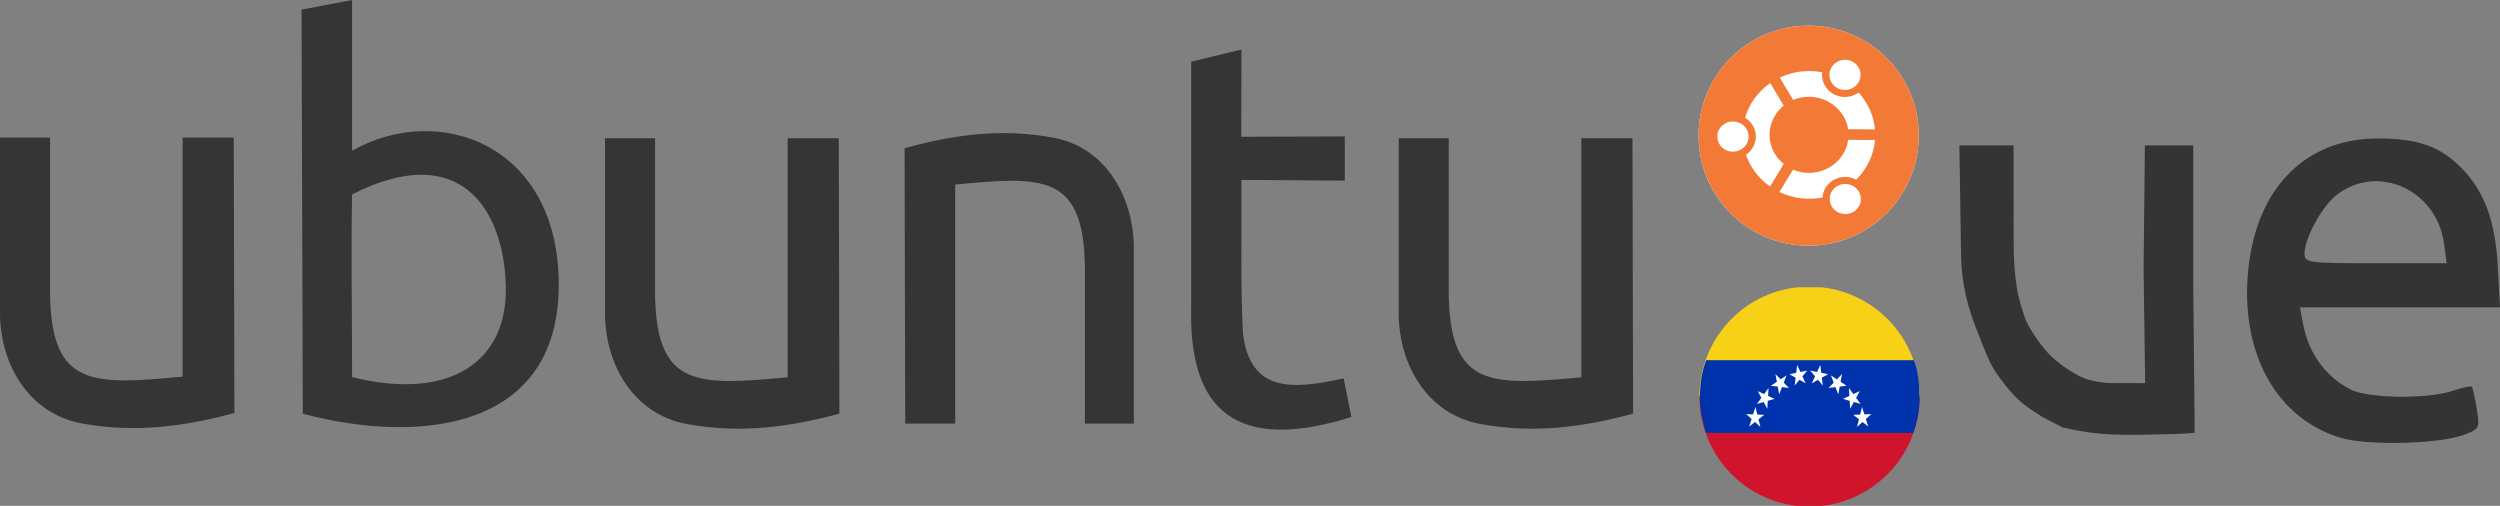 <?xml version="1.0" encoding="UTF-8" standalone="no"?>
<!-- Created with Inkscape (http://www.inkscape.org/) -->

<svg
   xmlns:dc="http://purl.org/dc/elements/1.1/"
   xmlns:cc="http://creativecommons.org/ns#"
   xmlns:rdf="http://www.w3.org/1999/02/22-rdf-syntax-ns#"
   xmlns:svg="http://www.w3.org/2000/svg"
   xmlns="http://www.w3.org/2000/svg"
   xmlns:sodipodi="http://sodipodi.sourceforge.net/DTD/sodipodi-0.dtd"
   xmlns:inkscape="http://www.inkscape.org/namespaces/inkscape"
   width="755.709"
   height="152.906"
   id="svg3835"
   version="1.1"
   inkscape:version="0.47 r22583"
   sodipodi:docname="propuesta-ubuntu-ve-logo-2010.svg"
   inkscape:export-filename="/home/keffie-jayx/propuesta-ubuntu-ve-logo-2010.png"
   inkscape:export-xdpi="105.99324"
   inkscape:export-ydpi="105.99324">
  <rect width="100%" height="100%" fill="#808080" stroke="none"/>
  <title
     id="title2845">Unofficial Ubuntu Logo 2010</title>
  <defs
     id="defs3837">
    <inkscape:perspective
       sodipodi:type="inkscape:persp3d"
       inkscape:vp_x="0 : 526.18109 : 1"
       inkscape:vp_y="0 : 1000 : 0"
       inkscape:vp_z="744.09448 : 526.18109 : 1"
       inkscape:persp3d-origin="372.04724 : 350.78739 : 1"
       id="perspective3843" />
    <inkscape:perspective
       id="perspective3822"
       inkscape:persp3d-origin="0.5 : 0.33333333 : 1"
       inkscape:vp_z="1 : 0.5 : 1"
       inkscape:vp_y="0 : 1000 : 0"
       inkscape:vp_x="0 : 0.5 : 1"
       sodipodi:type="inkscape:persp3d" />
    <inkscape:perspective
       id="perspective3001"
       inkscape:persp3d-origin="0.5 : 0.33333333 : 1"
       inkscape:vp_z="1 : 0.5 : 1"
       inkscape:vp_y="0 : 1000 : 0"
       inkscape:vp_x="0 : 0.5 : 1"
       sodipodi:type="inkscape:persp3d" />
    <inkscape:perspective
       id="perspective3036"
       inkscape:persp3d-origin="0.5 : 0.33333333 : 1"
       inkscape:vp_z="1 : 0.5 : 1"
       inkscape:vp_y="0 : 1000 : 0"
       inkscape:vp_x="0 : 0.5 : 1"
       sodipodi:type="inkscape:persp3d" />
    <inkscape:perspective
       id="perspective6227"
       inkscape:persp3d-origin="0.5 : 0.33333333 : 1"
       inkscape:vp_z="1 : 0.5 : 1"
       inkscape:vp_y="0 : 1000 : 0"
       inkscape:vp_x="0 : 0.5 : 1"
       sodipodi:type="inkscape:persp3d" />
    <inkscape:perspective
       id="perspective6305"
       inkscape:persp3d-origin="0.5 : 0.33333333 : 1"
       inkscape:vp_z="1 : 0.5 : 1"
       inkscape:vp_y="0 : 1000 : 0"
       inkscape:vp_x="0 : 0.5 : 1"
       sodipodi:type="inkscape:persp3d" />
    <inkscape:perspective
       id="perspective7123"
       inkscape:persp3d-origin="0.5 : 0.33333333 : 1"
       inkscape:vp_z="1 : 0.5 : 1"
       inkscape:vp_y="0 : 1000 : 0"
       inkscape:vp_x="0 : 0.5 : 1"
       sodipodi:type="inkscape:persp3d" />
    <inkscape:perspective
       id="perspective7146"
       inkscape:persp3d-origin="0.5 : 0.33333333 : 1"
       inkscape:vp_z="1 : 0.5 : 1"
       inkscape:vp_y="0 : 1000 : 0"
       inkscape:vp_x="0 : 0.5 : 1"
       sodipodi:type="inkscape:persp3d" />
  </defs>
  <sodipodi:namedview
     id="base"
     pagecolor="#ffffff"
     bordercolor="#666666"
     borderopacity="1.0"
     inkscape:pageopacity="0.0"
     inkscape:pageshadow="2"
     inkscape:zoom="0.5"
     inkscape:cx="399.98631"
     inkscape:cy="154.80082"
     inkscape:document-units="px"
     inkscape:current-layer="layer1"
     showgrid="false"
     inkscape:window-width="1024"
     inkscape:window-height="600"
     inkscape:window-x="0"
     inkscape:window-y="0"
     inkscape:window-maximized="1" />
  <g
     inkscape:label="Livello 1"
     inkscape:groupmode="layer"
     id="layer1"
     transform="translate(418.572,-213.138)">
    <g
       id="g2851"
       inkscape:export-filename="unofficial-ubuntu-logo-2010.png"
       inkscape:export-xdpi="105.99324"
       inkscape:export-ydpi="105.99324">
      <g
         transform="translate(-580.387,-466.47)"
         style="fill:#363535;fill-opacity:1"
         id="g3796">
        <path
           sodipodi:nodetypes="ccccccccsc"
           id="path3604"
           d="m 161.815,774.299 0,-53.09 15.13,0 0,47.636 c 0.523,27.755 12.819,27.159 40.08,24.617 l 0,-72.254 15.45,0 0.193,83.247 c -14.863,4.005 -29.78,6.127 -46.039,3.159 -16.489,-3.01 -24.768,-18.376 -24.814,-33.317 z"
           style="color:#000000;fill:#363535;fill-opacity:1;fill-rule:nonzero;stroke:#000000;stroke-width:0pt;stroke-linecap:round;stroke-linejoin:miter;stroke-miterlimit:4;stroke-opacity:1;stroke-dasharray:none;stroke-dashoffset:0;marker:none;visibility:visible;display:inline;overflow:visible" />
        <path
           sodipodi:nodetypes="ccccccccsc"
           id="path3604-1"
           d="m 344.703,774.486 0,-53.09 15.13,0 0,47.637 c 0.523,27.755 12.819,27.159 40.08,24.617 l 0,-72.254 15.45,0 0.193,83.247 c -14.863,4.005 -29.78,6.127 -46.039,3.159 -16.489,-3.01 -24.768,-18.376 -24.814,-33.317 z"
           style="color:#000000;fill:#363535;fill-opacity:1;fill-rule:nonzero;stroke:#000000;stroke-width:0pt;stroke-linecap:round;stroke-linejoin:miter;stroke-miterlimit:4;stroke-opacity:1;stroke-dasharray:none;stroke-dashoffset:0;marker:none;visibility:visible;display:inline;overflow:visible" />
        <path
           sodipodi:nodetypes="ccccccccsc"
           id="path3604-1-2"
           d="m 584.622,774.486 0,-53.09 15.13,0 0,47.637 c 0.523,27.755 12.819,27.159 40.08,24.617 l 0,-72.254 15.45,0 0.194,83.247 c -14.863,4.005 -29.781,6.127 -46.04,3.159 -16.489,-3.01 -24.767,-18.376 -24.814,-33.317 z"
           style="color:#000000;fill:#363535;fill-opacity:1;fill-rule:nonzero;stroke:#000000;stroke-width:0pt;stroke-linecap:round;stroke-linejoin:miter;stroke-miterlimit:4;stroke-opacity:1;stroke-dasharray:none;stroke-dashoffset:0;marker:none;visibility:visible;display:inline;overflow:visible" />
        <path
           id="path3661"
           d="m 268.247,679.608 -15.273,2.905 c 0.123,40.239 0.264,81.925 0.373,122.164 35.875,9.454 77.038,4.553 77.368,-38.443 0.329,-42.843 -36.152,-56.016 -62.469,-41.049 l 0,-45.576 z m 46.466,86.323 c 0.663,23.215 -17.102,34.961 -46.466,27.674 0.021,-16.011 -0.354,-39.55 0,-55.223 32.531,-16.581 45.803,4.338 46.466,27.549 z"
           style="color:#000000;fill:#363535;fill-opacity:1;fill-rule:nonzero;stroke:#000000;stroke-width:0pt;stroke-linecap:round;stroke-linejoin:miter;stroke-miterlimit:4;stroke-opacity:1;stroke-dasharray:none;stroke-dashoffset:0;marker:none;visibility:visible;display:inline;overflow:visible"
           sodipodi:nodetypes="ccczcccccz" />
        <path
           sodipodi:nodetypes="ccccccccsc"
           id="path3604-1-6"
           d="m 504.559,754.556 0,53.09 -14.799,0 0,-47.636 c -0.511,-27.755 -12.539,-27.159 -39.204,-24.617 l 0,72.254 -15.112,0 -0.189,-83.247 c 14.538,-4.005 29.13,-6.127 45.034,-3.159 16.128,3.01 24.226,18.376 24.271,33.317 z"
           style="color:#000000;fill:#363535;fill-opacity:1;fill-rule:nonzero;stroke:#000000;stroke-width:0pt;stroke-linecap:round;stroke-linejoin:miter;stroke-miterlimit:4;stroke-opacity:1;stroke-dasharray:none;stroke-dashoffset:0;marker:none;visibility:visible;display:inline;overflow:visible" />
        <path
           sodipodi:nodetypes="ccccccccccc"
           id="path3690"
           d="m 521.894,698.242 15.189,-3.658 -0.06,26.36 c 10.565,0 20.742,-0.097 31.307,-0.097 0,4.128 0,9.223 0,13.35 -10.577,0 -20.67,-0.193 -31.247,-0.193 0.107,15.47 -0.306,30.859 0.442,46.315 2.233,18.211 15.13,16.997 30.458,13.671 l 2.344,11.672 c -39.168,12.305 -49.017,-6.817 -48.433,-32.883 l 0,-74.537 z"
           style="color:#000000;fill:#363535;fill-opacity:1;fill-rule:nonzero;stroke:#000000;stroke-width:0pt;stroke-linecap:round;stroke-linejoin:miter;stroke-miterlimit:4;stroke-opacity:1;stroke-dasharray:none;stroke-dashoffset:0;marker:none;visibility:visible;display:inline;overflow:visible" />
      </g>
      <g
         id="g2847">
        <path
           style="color:#000000;fill:#ffffff;fill-opacity:1;fill-rule:nonzero;stroke:#000000;stroke-width:0pt;stroke-linecap:round;stroke-linejoin:miter;stroke-miterlimit:4;stroke-opacity:1;stroke-dashoffset:0;marker:none;visibility:visible;display:inline;overflow:visible"
           d="m 128.128,220.895 c -18.373,0 -33.249,14.876 -33.249,33.249 0,18.373 14.876,33.249 33.249,33.249 18.373,0 33.302,-14.876 33.302,-33.249 0,-18.373 -14.929,-33.249 -33.302,-33.249 z"
           id="path2831" />
        <path
           d="m 138.912,268.768 c 0.909,-0.062 1.822,0.122 2.671,0.594 2.263,1.259 3.038,4.053 1.731,6.232 -1.306,2.179 -4.167,2.891 -6.43,1.632 -2.263,-1.258 -3.037,-4.053 -1.731,-6.232 0.817,-1.362 2.244,-2.123 3.759,-2.226 z m 1.187,-13.355 8.112,0.049 c -0.376,4.447 -2.354,8.709 -5.688,11.97 -3.291,-1.725 -7.416,-0.62 -9.299,2.523 -0.54,0.899 -0.816,1.897 -0.89,2.869 -4.427,0.884 -9.035,0.263 -13.009,-1.632 l 4.105,-6.776 c 5.509,2.352 12.105,0.34 15.185,-4.798 0.804,-1.342 1.283,-2.759 1.484,-4.204 z m -35.168,-5.54 c 0.909,-0.062 1.872,0.122 2.72,0.594 2.263,1.258 3.038,4.054 1.731,6.232 -1.307,2.18 -4.216,2.939 -6.48,1.682 -2.263,-1.258 -3.038,-4.053 -1.731,-6.232 0.817,-1.362 2.244,-2.172 3.759,-2.275 z m 11.624,-11.624 4.056,6.826 c -1.05,0.843 -1.948,1.86 -2.671,3.067 -2.947,4.914 -1.704,11.027 2.671,14.542 l -4.105,6.826 c -2.21,-1.543 -4.137,-3.511 -5.589,-5.936 -0.708,-1.181 -1.257,-2.415 -1.682,-3.66 0.82,-0.544 1.497,-1.29 2.028,-2.176 1.872,-3.122 0.824,-7.107 -2.325,-9.002 1.184,-4.119 3.81,-7.849 7.617,-10.486 z m 10.832,-3.611 c 1.629,-0.065 3.264,0.035 4.847,0.346 -0.308,2.563 0.945,5.207 3.413,6.579 2.469,1.373 5.466,1.095 7.617,-0.445 0.87,0.95 1.642,2.027 2.325,3.166 1.516,2.53 2.378,5.234 2.622,7.964 l -8.112,-0.049 c -0.519,-3.348 -2.604,-6.437 -5.886,-8.26 -3.423,-1.904 -7.372,-2.015 -10.734,-0.594 l -4.056,-6.727 c 2.568,-1.222 5.249,-1.87 7.964,-1.979 z m 11.426,-3.413 c 0.909,-0.062 1.822,0.122 2.671,0.594 2.263,1.258 3.038,4.053 1.731,6.232 -1.306,2.179 -4.167,2.94 -6.43,1.682 -2.264,-1.258 -3.038,-4.052 -1.731,-6.232 0.817,-1.362 2.244,-2.172 3.759,-2.275 z m -10.686,-10.331 c -18.373,0 -33.249,14.876 -33.249,33.249 0,18.373 14.876,33.249 33.249,33.249 18.373,0 33.302,-14.876 33.302,-33.249 0,-18.373 -14.929,-33.249 -33.302,-33.249 z"
           style="color:#000000;fill:#f37936;fill-opacity:1;fill-rule:nonzero;stroke:#000000;stroke-width:0pt;stroke-linecap:round;stroke-linejoin:miter;stroke-miterlimit:4;stroke-opacity:1;stroke-dashoffset:0;marker:none;visibility:visible;display:inline;overflow:visible"
           id="path3696" />
      </g>
    </g>
    <path
       style="fill:#343434"
       d="m 289.376,345.582 c -19.038,-5.432 -30.182,-24.381 -28.544,-48.534 1.762,-25.983 16.665,-41.97 39.198,-42.05 11.881,-0.042 18.681,2.255 24.978,8.439 7.288,7.157 10.707,16.213 11.47,30.38 l 0.659,12.24 -30.239,0 -15.119,0 -15.119,0 0.904,4.822 c 1.686,8.992 6.673,15.949 14.311,19.963 5.227,2.748 23.228,3.012 30.899,0.453 2.962,-0.988 5.596,-1.563 5.853,-1.278 0.257,0.285 0.918,3.275 1.468,6.644 0.968,5.924 0.841,6.184 -3.869,7.923 -7.451,2.751 -28.69,3.326 -36.849,0.998 z m 30.854,-58.743 c -2.176,-16.395 -20.235,-24.498 -32.633,-14.642 -4.304,3.422 -9.543,13.019 -9.543,17.481 0,2.908 0.839,3.026 21.477,3.026 l 21.477,0 -0.778,-5.865 z M 198.692,339.115 c -4.06,-2.813 -7.129,-3.773 -13.437,-12.695 -2.08,-2.942 -2.873,-4.775 -6.058,-12.946 -1.099,-2.82 -2.424,-6.232 -3.554,-11.165 -0.772,-3.374 -1.358,-7.759 -1.425,-12.201 l -0.5,-33.01 8.195,0 8.195,0 0.009,28.559 c 0.005,15.708 2.421,20.052 3.247,23.059 0.826,3.007 5.461,9.908 8.81,12.755 3.421,2.909 4.432,3.463 7.671,5.279 1.986,1.113 5.867,2.074 9.548,2.183 l 10.482,0.015 -0.476,-34.39 0.392,-37.461 7.314,0 7.314,0 0,42.996 0.434,43.873 -4.171,0.318 c -19.242,0.5 -24.098,0.662 -35.742,-1.92 l -6.25,-3.25 z"
       id="path2830"
       sodipodi:nodetypes="csssccccccsssssccssccccssscccccsssccccccccccc"
       inkscape:export-filename="unofficial-ubuntu-logo-2010.png"
       inkscape:export-xdpi="105.99324"
       inkscape:export-ydpi="105.99324" />
    <path
       style="fill:#f7d117"
       d="m 124.709,299.982 c -16.636,1.832 -29.562,15.904 -29.562,33.031 l 66.562,0 c 0,-17.127 -12.983,-31.199 -29.625,-33.031 l -7.375,0 z"
       id="rect1880"
       inkscape:export-filename="unofficial-ubuntu-logo-2010.png"
       inkscape:export-xdpi="105.99324"
       inkscape:export-ydpi="105.99324" />
    <path
       style="fill:#cf142b"
       d="m 95.147,333.013 c 0,17.062 12.83,31.114 29.375,33.031 l 7.75,0 c 16.551,-1.917 29.438,-15.969 29.438,-33.031 l -66.562,0 z"
       id="rect1882"
       inkscape:export-filename="unofficial-ubuntu-logo-2010.png"
       inkscape:export-xdpi="105.99324"
       inkscape:export-ydpi="105.99324" />
    <path
       style="fill:#0033ab"
       d="m 97.189,322.013 c -1.441,3.723 -1.896,7.413 -1.896,11.646 0,3.48 0.895,7.202 1.885,10.354 l 62.616,0 c 0.993,-3.152 1.885,-6.52 1.885,-10 0,-4.234 -0.275,-8.277 -1.72,-12 l -62.77,0 z"
       id="rect1884"
       sodipodi:nodetypes="csccscc"
       inkscape:export-filename="unofficial-ubuntu-logo-2010.png"
       inkscape:export-xdpi="105.99324"
       inkscape:export-ydpi="105.99324" />
    <path
       style="fill:#ffffff;fill-opacity:1;fill-rule:nonzero;stroke:none"
       d="m 123.921,329.679 0.761,-6.221 2.568,5.547 -4.917,-2.754 5.387,-1.091 -3.8,4.519 z"
       id="path2952"
       inkscape:export-filename="unofficial-ubuntu-logo-2010.png"
       inkscape:export-xdpi="105.99324"
       inkscape:export-ydpi="105.99324" />
    <path
       id="path2954"
       d="m 129.105,329.005 2.568,-5.547 0.761,6.221 -3.8,-4.519 5.387,1.091 -4.917,2.754 z"
       style="fill:#ffffff;fill-opacity:1;fill-rule:nonzero;stroke:none"
       inkscape:export-filename="unofficial-ubuntu-logo-2010.png"
       inkscape:export-xdpi="105.99324"
       inkscape:export-ydpi="105.99324" />
    <path
       id="path2968"
       d="m 119.249,332.349 -1.137,-6.145 4.065,4.203 -5.44,-0.657 4.737,-3.141 -2.225,5.739 z"
       style="fill:#ffffff;fill-opacity:1;fill-rule:nonzero;stroke:none"
       inkscape:export-filename="unofficial-ubuntu-logo-2010.png"
       inkscape:export-xdpi="105.99324"
       inkscape:export-ydpi="105.99324" />
    <path
       style="fill:#ffffff;fill-opacity:1;fill-rule:nonzero;stroke:none"
       d="m 134.178,330.407 4.065,-4.203 -1.137,6.145 -2.225,-5.739 4.737,3.141 -5.44,0.657 z"
       id="path2970"
       inkscape:export-filename="unofficial-ubuntu-logo-2010.png"
       inkscape:export-xdpi="105.99324"
       inkscape:export-ydpi="105.99324" />
    <path
       style="fill:#ffffff;fill-opacity:1;fill-rule:nonzero;stroke:none"
       d="m 115.655,336.692 -2.899,-5.327 5.072,2.353 -5.308,1.52 3.516,-4.812 -0.382,6.267 z"
       id="path2984"
       inkscape:export-filename="unofficial-ubuntu-logo-2010.png"
       inkscape:export-xdpi="105.99324"
       inkscape:export-ydpi="105.99324" />
    <path
       id="path2986"
       d="m 138.528,333.718 5.072,-2.353 -2.899,5.327 -0.382,-6.267 3.516,4.812 -5.308,-1.52 z"
       style="fill:#ffffff;fill-opacity:1;fill-rule:nonzero;stroke:none"
       inkscape:export-filename="unofficial-ubuntu-logo-2010.png"
       inkscape:export-xdpi="105.99324"
       inkscape:export-ydpi="105.99324" />
    <path
       id="path3000"
       d="m 113.571,342.186 -4.311,-3.868 5.467,0.219 -4.535,3.513 1.871,-5.903 1.508,6.039 z"
       style="fill:#ffffff;fill-opacity:1;fill-rule:nonzero;stroke:none"
       inkscape:export-filename="unofficial-ubuntu-logo-2010.png"
       inkscape:export-xdpi="105.99324"
       inkscape:export-ydpi="105.99324" />
    <path
       style="fill:#ffffff;fill-opacity:1;fill-rule:nonzero;stroke:none"
       d="m 141.628,338.538 5.467,-0.219 -4.311,3.868 1.508,-6.039 1.871,5.903 -4.535,-3.513 z"
       id="path3002"
       inkscape:export-filename="unofficial-ubuntu-logo-2010.png"
       inkscape:export-xdpi="105.99324"
       inkscape:export-ydpi="105.99324" />
  </g>
</svg>
